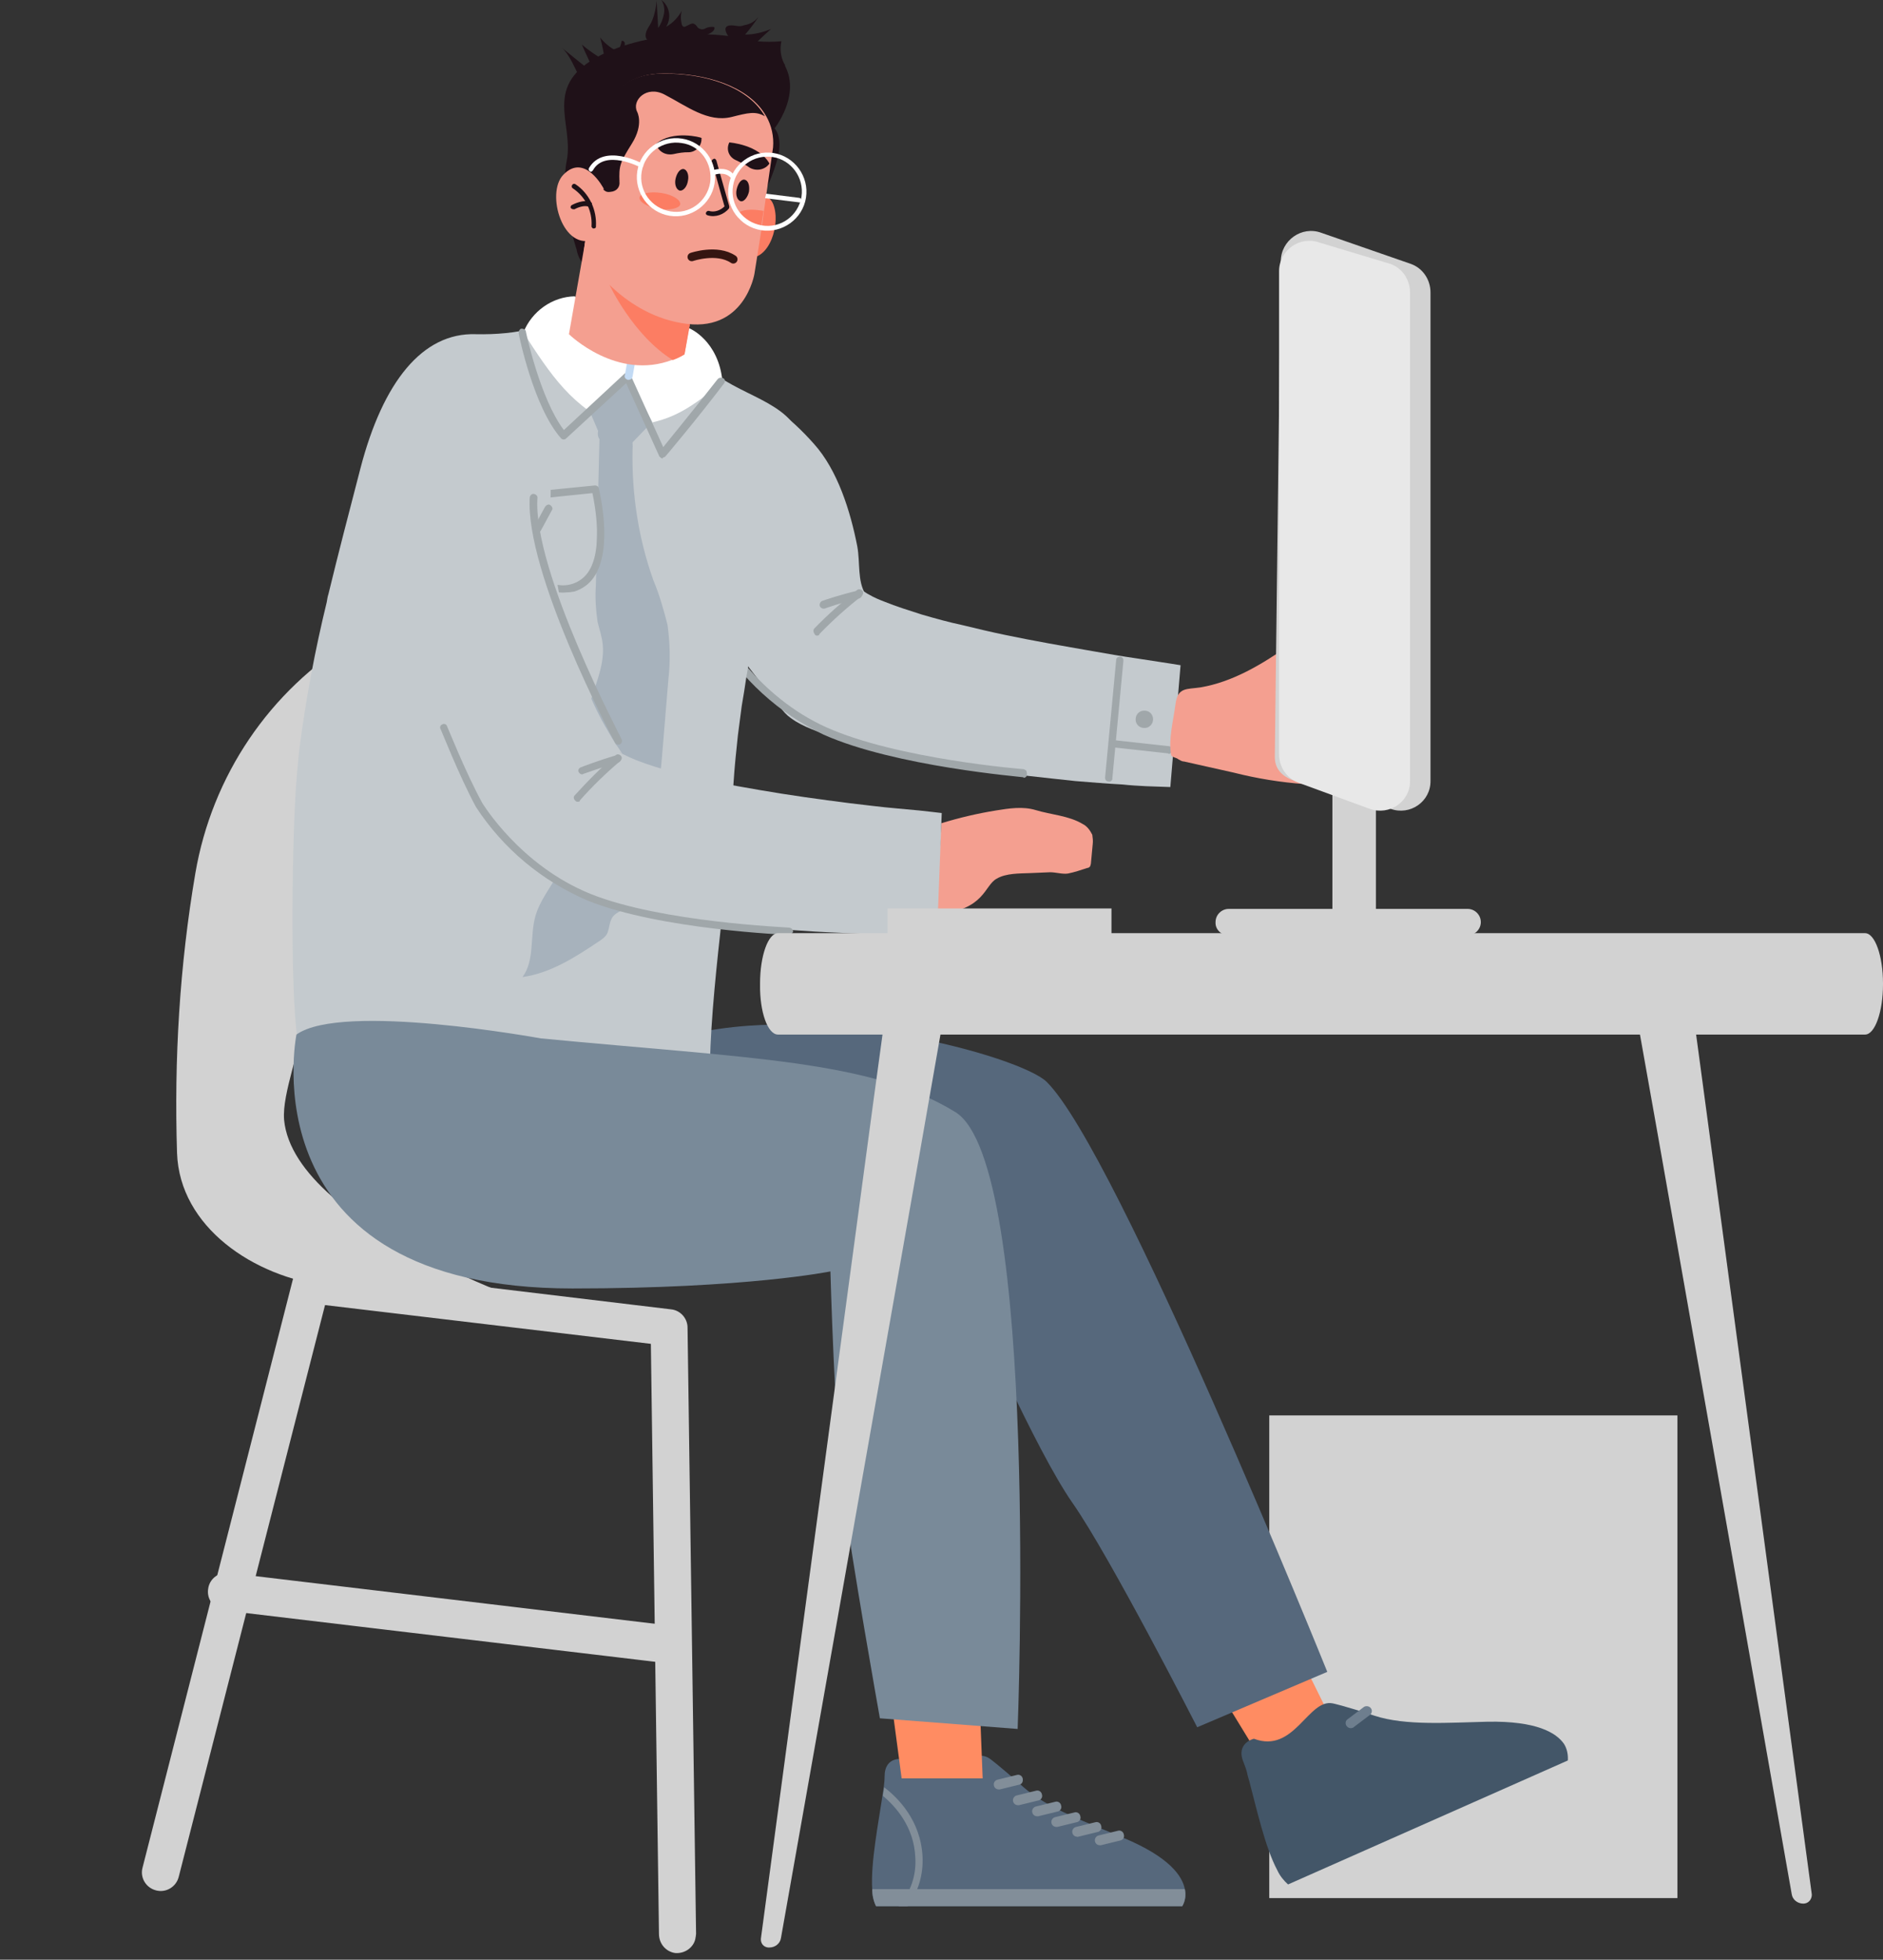 <svg width="348" height="362" viewBox="0 0 348 362" fill="none" xmlns="http://www.w3.org/2000/svg">
<rect x="0" y="0" width="348" height="362" fill="#333333" stroke="none"/>
<g clip-path="url(#clip0_67_5634)">
<path d="M289.752 325.203C289.83 324.101 289.594 322.999 288.885 322.134L236.075 345.506C236.548 346.529 237.257 347.394 238.045 348.103L289.752 325.203Z" fill="#6E7E8E"/>
<path d="M243.327 345.663C244.036 342.515 243.563 339.132 242.223 336.22C239.228 330.239 233.632 328.114 230.558 327.406C230.636 327.878 230.794 328.35 230.952 328.901C233.868 329.767 238.44 331.892 240.962 336.849C242.459 339.761 242.854 343.224 241.829 346.371L243.327 345.663Z" fill="#6E7E8E"/>
<path d="M254.44 320.402C254.519 320.402 254.598 320.324 254.676 320.245L257.593 318.042C257.987 317.727 258.066 317.176 257.751 316.782C257.435 316.389 256.805 316.31 256.411 316.625L253.494 318.828C253.1 319.065 253.021 319.537 253.179 319.93C253.415 320.402 253.967 320.638 254.44 320.402Z" fill="#6E7E8E"/>
<path d="M258.46 320.874C258.539 320.796 258.618 320.796 258.697 320.717L261.613 318.514C262.007 318.199 262.086 317.648 261.77 317.255C261.455 316.861 260.825 316.782 260.431 317.097L257.514 319.301C257.12 319.537 257.041 320.009 257.199 320.402C257.435 320.874 257.987 321.111 258.46 320.874Z" fill="#6E7E8E"/>
<path d="M262.559 321.189C262.559 321.189 262.637 321.189 262.795 321.032L265.711 318.828C266.106 318.514 266.184 317.963 265.869 317.569C265.554 317.176 264.923 317.097 264.529 317.412L261.613 319.615C261.219 319.852 261.14 320.324 261.298 320.717C261.534 321.189 262.086 321.425 262.559 321.189Z" fill="#6E7E8E"/>
<path d="M266.815 321.347C266.868 321.294 266.92 321.216 266.973 321.111L269.889 318.907C270.283 318.592 270.362 318.042 270.047 317.648C269.731 317.255 269.101 317.176 268.707 317.491L265.869 319.773C265.475 320.009 265.396 320.481 265.554 320.875C265.79 321.347 266.342 321.583 266.815 321.347Z" fill="#6E7E8E"/>
<path d="M271.229 321.032C271.308 321.032 271.386 321.032 271.465 320.875L274.382 318.671C274.776 318.356 274.855 317.806 274.539 317.412C274.224 317.019 273.593 316.94 273.199 317.255L270.283 319.458C269.889 319.694 269.81 320.166 269.968 320.56C270.204 321.032 270.756 321.268 271.229 321.032Z" fill="#6E7E8E"/>
<path d="M218.498 352.116C219.05 351.172 219.207 350.07 218.971 348.968C218.498 346.529 216.133 343.066 207.7 339.525C201.236 336.771 193.591 334.095 189.098 330.082C184.605 326.068 182.95 324.888 182.95 324.888C179.167 322.134 172.703 330.554 166.949 324.967C166.949 324.967 163.481 324.258 163.481 328.193C163.481 328.823 163.403 329.531 163.324 330.16C163.245 330.633 163.166 331.183 163.087 331.734C162.378 336.535 160.88 344.168 161.196 348.968C161.196 350.07 161.432 351.172 161.905 352.116H218.498Z" fill="#56687C"/>
<path d="M218.498 352.116C219.05 351.172 219.207 350.07 218.971 348.968H161.196C161.196 350.07 161.432 351.172 161.905 352.116H218.498Z" fill="#828E99"/>
<path d="M167.738 352.116C169.708 349.519 170.654 346.293 170.496 342.988C170.181 336.299 165.925 332.049 163.402 330.16C163.324 330.633 163.245 331.183 163.166 331.734C165.531 333.702 168.92 337.479 169.156 343.066C169.393 346.371 168.289 349.598 166.082 352.116H167.738Z" fill="#828E99"/>
<path d="M188.152 333.466H188.31L191.857 332.6C192.408 332.521 192.724 331.97 192.566 331.498C192.487 330.947 191.936 330.633 191.463 330.79L187.916 331.656C187.522 331.734 187.206 332.128 187.206 332.521C187.206 333.072 187.6 333.466 188.152 333.466Z" fill="#828E99"/>
<path d="M184.605 330.554H184.763L188.31 329.688C188.862 329.61 189.098 329.137 189.019 328.587C188.94 328.036 188.389 327.721 187.916 327.878L184.369 328.744C183.975 328.823 183.659 329.216 183.659 329.61C183.659 330.16 184.054 330.554 184.605 330.554Z" fill="#828E99"/>
<path d="M191.699 335.512H191.857L195.404 334.646C195.955 334.567 196.271 334.016 196.113 333.544C196.034 332.993 195.482 332.679 195.009 332.836L191.463 333.702C191.068 333.78 190.753 334.174 190.753 334.567C190.753 335.118 191.147 335.512 191.699 335.512Z" fill="#828E99"/>
<path d="M195.246 337.479H195.404L198.951 336.613C199.502 336.535 199.818 335.984 199.66 335.512C199.581 334.961 199.03 334.646 198.557 334.803L195.01 335.669C194.616 335.748 194.3 336.141 194.3 336.535C194.3 337.085 194.694 337.479 195.246 337.479Z" fill="#828E99"/>
<path d="M199.108 339.289C199.108 339.368 199.187 339.289 199.266 339.289L202.813 338.423C203.364 338.345 203.68 337.794 203.522 337.322C203.443 336.771 202.892 336.456 202.419 336.613L198.872 337.479C198.478 337.558 198.162 337.951 198.162 338.345C198.162 338.895 198.556 339.289 199.108 339.289Z" fill="#828E99"/>
<path d="M203.286 340.863H203.443L206.99 339.997C207.542 339.919 207.857 339.368 207.7 338.895C207.621 338.345 207.069 338.03 206.596 338.187L203.049 339.053C202.655 339.132 202.34 339.525 202.34 339.919C202.34 340.469 202.734 340.863 203.286 340.863Z" fill="#828E99"/>
<path d="M310.009 261.461H234.577V350.621H310.009V261.461Z" fill="#D2D2D2"/>
<path d="M122.416 75.113C124.544 74.563 126.672 73.933 128.801 73.382C130.14 73.067 133.214 71.572 134.239 71.73C140.702 72.674 146.062 77.081 150.397 81.96C154.811 86.839 157.176 94.472 158.437 100.925C158.989 103.994 158.437 107.299 159.935 109.739C159.856 109.581 159.698 109.503 159.619 109.345C159.54 109.267 159.462 109.188 159.383 109.109C159.278 109.057 159.225 109.004 159.225 108.952L159.146 108.873C159.698 109.267 160.092 109.581 160.723 109.896C161.511 110.368 162.457 110.762 163.482 111.155C165.61 112.021 167.895 112.729 170.339 113.516C172.782 114.224 175.305 114.933 177.906 115.483C180.507 116.113 183.108 116.743 185.788 117.293C191.069 118.395 196.507 119.339 201.946 120.284C204.626 120.756 207.306 121.228 210.064 121.622L214.163 122.251L216.212 122.566L218.183 122.881L216.291 145.387L214.005 145.308L211.798 145.23C210.301 145.151 208.882 145.072 207.463 144.915C204.547 144.758 201.709 144.521 198.793 144.285C193.039 143.656 187.285 143.105 181.374 142.161C175.462 141.216 169.629 140.272 163.56 138.856C160.408 138.147 157.255 137.203 154.181 136.18C151.58 135.314 148.348 134.291 146.141 132.639C144.565 131.537 143.698 129.806 142.436 128.311C138.811 123.982 135.5 119.812 133.136 114.618C132.111 112.336 131.244 109.975 130.377 107.614C126.672 97.541 123.047 87.39 121.47 76.766C121.391 76.373 121.391 75.979 121.549 75.743L121.786 75.507C121.943 75.192 122.18 75.113 122.416 75.113Z" fill="#C4CACE"/>
<path d="M189.335 143.656C189.256 143.735 189.177 143.656 189.098 143.577C188.862 143.498 165.452 141.61 152.21 135.708C143.934 131.773 136.919 125.399 132.269 117.451C132.032 117.136 132.19 116.743 132.505 116.506C132.742 116.349 133.214 116.428 133.451 116.743C133.53 116.9 139.914 128.625 152.762 134.37C165.767 140.193 188.941 142.082 189.177 142.082C189.413 142.161 189.729 142.318 189.729 142.554C189.886 143.184 189.729 143.577 189.335 143.656Z" fill="#A0A7AA"/>
<path d="M151.264 117.372C150.949 117.451 150.712 117.451 150.555 117.136C150.318 116.821 150.24 116.428 150.476 116.113C152.998 113.516 155.678 111.155 158.437 108.952C158.673 108.794 159.067 108.794 159.383 109.109C159.619 109.424 159.54 109.817 159.225 110.132C156.466 112.257 153.865 114.618 151.422 117.136C151.501 117.215 151.343 117.293 151.264 117.372Z" fill="#A0A7AA"/>
<path d="M158.831 110.526C155.993 111.155 152.368 112.414 152.447 112.414C152.052 112.493 151.658 112.336 151.501 111.942C151.422 111.549 151.579 111.155 151.974 110.998C152.131 110.919 155.678 109.739 158.516 109.109C158.91 108.952 159.225 109.188 159.304 109.503C159.383 110.054 159.225 110.368 158.831 110.526Z" fill="#A0A7AA"/>
<path d="M205.177 144.364C205.098 144.443 205.02 144.364 204.862 144.364C204.468 144.364 204.231 144.049 204.231 143.656L206.281 121.936C206.281 121.543 206.596 121.307 206.99 121.307C207.384 121.307 207.621 121.621 207.621 122.015L205.571 143.813C205.65 143.97 205.414 144.285 205.177 144.364Z" fill="#A0A7AA"/>
<path d="M216.134 139.249C216.055 139.328 215.976 139.249 215.897 139.17L205.887 138.069C205.493 138.069 205.256 137.754 205.256 137.36C205.256 136.967 205.572 136.731 205.966 136.731L215.976 137.832C216.291 137.832 216.528 138.069 216.528 138.305C216.685 138.698 216.528 139.092 216.134 139.249Z" fill="#A0A7AA"/>
<path d="M212.981 132.245C212.665 131.458 211.798 131.065 210.853 131.38C210.064 131.694 209.67 132.639 209.986 133.504C210.301 134.291 211.247 134.685 212.114 134.37C212.981 133.976 213.296 133.032 212.981 132.245Z" fill="#A0A7AA"/>
<path d="M237.967 119.418C233.159 122.723 227.878 125.95 221.887 126.973C219.286 127.366 217.631 126.894 217.237 130.12C216.843 133.189 215.897 136.495 216.449 139.485C216.528 139.878 217.474 139.957 217.789 140.272C218.104 140.429 218.419 140.665 218.813 140.665L227.957 142.711C232.292 143.813 236.706 144.521 241.041 144.836C243.248 145.072 245.376 145.072 247.425 144.757C248.923 144.443 251.445 144.207 252.076 142.633C252.154 142.318 252.233 142.003 252.391 141.61C252.785 140.587 253.81 139.721 253.494 138.698C253.337 138.462 253.258 138.305 253.179 138.068C252.943 137.045 254.44 136.495 254.519 135.472C254.677 134.37 252.943 133.504 253.258 132.403C253.416 132.088 253.652 131.773 253.81 131.537C255.15 128.94 248.923 126.894 247.346 126.5C243.957 125.556 240.489 124.927 237.021 124.612L239.07 121.307C239.307 120.992 239.543 120.52 239.622 120.048C239.701 119.575 239.307 119.103 238.834 119.025C238.44 119.182 238.124 119.261 237.967 119.418Z" fill="#F49F90"/>
<path d="M41.546 297.502C41.546 297.502 41.468 297.502 41.389 297.424C39.497 297.188 38.157 295.378 38.472 293.489C38.709 291.6 40.522 290.263 42.413 290.577L123.598 300.257C125.411 300.493 126.751 302.145 126.594 304.034C126.436 305.923 124.702 307.339 122.81 307.182L41.546 297.502Z" fill="#D2D2D2"/>
<path d="M124.781 360.772C123.125 360.536 121.785 359.12 121.785 357.231L120.288 248.24L60.069 241.079L33.034 346.686C32.561 348.575 30.669 349.677 28.856 349.204C26.964 348.732 25.861 346.844 26.334 345.034L54.079 236.515C54.473 234.862 56.049 233.682 57.783 233.918L123.992 241.866C125.726 242.023 127.066 243.518 127.066 245.25L128.643 357.31C128.564 357.467 128.643 357.625 128.564 357.782C128.406 359.592 126.672 360.93 124.781 360.772Z" fill="#D2D2D2"/>
<path d="M103.578 242.732C103.578 242.732 54.394 226.993 52.502 206.847C52.108 201.811 55.655 193.941 56.837 184.577C60.227 156.798 65.429 118.08 65.429 118.08C49.822 127.524 39.182 143.341 36.108 161.283C33.191 178.36 32.167 195.673 32.718 212.985C33.191 226.678 46.906 235.885 60.542 237.538L103.578 242.732Z" fill="#D2D2D2"/>
<path d="M240.252 305.923L246.479 318.514L232.764 324.573L225.592 312.848L240.252 305.923Z" fill="#FF8C62"/>
<path d="M289.752 325.203C289.83 324.101 289.594 322.999 289.042 322.134C287.623 320.088 283.998 317.884 274.933 318.042C267.84 318.199 259.8 318.829 254.046 316.94C248.292 315.051 246.322 314.658 246.322 314.658C241.75 313.713 239.228 324.022 231.74 321.189C231.74 321.189 228.272 321.976 229.848 325.596C230.085 326.226 230.321 326.855 230.479 327.485C230.558 327.957 230.715 328.429 230.873 328.98C232.134 333.702 233.789 341.256 236.075 345.506C236.548 346.529 237.257 347.394 238.045 348.103L289.752 325.203Z" fill="#435668"/>
<path d="M250.026 319.143C250.105 319.143 250.184 319.065 250.263 318.986L253.179 316.782C253.573 316.468 253.652 315.917 253.337 315.523C253.021 315.13 252.391 315.051 251.997 315.366L249.08 317.569C248.686 317.805 248.607 318.278 248.765 318.671C249.002 319.143 249.553 319.379 250.026 319.143Z" fill="#6E7E8E"/>
<path d="M193.433 199.843C206.517 212.749 245.297 308.834 245.297 308.834L221.257 319.065C221.257 319.065 205.177 287.587 198.241 277.672C191.305 267.756 179.561 240.685 179.561 240.685C179.561 240.685 161.038 229.59 128.012 224.16C119.027 211.175 122.652 197.089 125.569 191.58C150.712 184.577 188.625 195.122 193.433 199.843Z" fill="#56687C"/>
<path d="M181.058 314.5L181.61 328.508H166.634L164.821 314.894L181.058 314.5Z" fill="#FF8C62"/>
<path d="M127.539 154.909C127.145 154.988 126.751 154.83 126.672 154.516C117.056 122.015 117.844 84.95 117.844 84.557C117.844 84.163 118.16 83.848 118.554 83.848C118.948 83.848 119.263 84.163 119.263 84.557C119.263 84.871 118.475 121.779 128.012 154.043C128.091 154.437 127.934 154.83 127.539 154.909Z" fill="#A0A7AA"/>
<path d="M131.323 201.811C130.456 188.59 134.712 162.07 135.106 151.919C135.185 150.03 135.343 148.22 135.421 146.41C135.579 144.758 135.658 143.026 135.816 141.374C135.973 139.485 136.21 137.596 136.367 135.865C136.604 133.976 136.84 132.167 137.077 130.435C137.392 128.547 137.707 126.737 137.944 125.005C142.042 101.24 148.663 90.38 148.584 84.557C148.506 75.192 139.599 74.169 132.742 69.526C132.426 69.369 132.269 69.133 132.032 68.975C129.589 67.244 127.618 64.962 126.436 62.208L105.312 58.194C103.578 58.981 101.844 59.689 99.952 60.24C99.637 60.319 99.322 60.476 98.928 60.555C95.381 61.499 91.676 61.814 87.893 61.735C78.119 61.421 70.789 70.471 66.611 86.524C64.483 94.708 62.513 102.263 60.7 109.739C60.542 110.211 60.463 110.762 60.384 111.234C58.256 119.969 56.601 128.704 55.419 137.675C55.182 139.485 55.025 141.295 54.867 143.184C54 152.391 53.527 183.16 55.025 192.21C80.641 211.175 113.115 213.221 131.323 201.811Z" fill="#C4CACE"/>
<path d="M106.258 54.732C108.386 59.532 112.09 63.545 116.82 65.985L114.376 78.812C105.864 75.586 101.607 68.975 96.721 61.421C98.297 57.486 102.08 54.81 106.258 54.732Z" fill="white"/>
<path d="M127.382 60.634C121.47 66.772 116.82 65.985 116.82 65.985L114.376 78.812C123.046 78.34 126.515 76.373 133.53 70.549C132.82 62.837 127.382 60.634 127.382 60.634Z" fill="white"/>
<path d="M116.189 69.526L120.524 77.946L113.115 85.658L108.859 75.664L116.189 69.526Z" fill="#A7B2BC"/>
<path d="M122.495 84.557C122.495 84.557 122.495 84.635 122.416 84.714C122.18 84.635 122.022 84.478 121.864 84.321L115.716 70.785L104.603 81.015C104.366 81.251 103.893 81.251 103.657 80.937C98.612 75.192 95.932 62.05 95.853 61.578V61.499C95.853 61.106 96.09 60.712 96.405 60.712C96.799 60.712 97.194 60.949 97.194 61.263C97.194 61.342 99.794 73.618 104.208 79.442L115.48 68.975C115.532 68.923 115.585 68.897 115.637 68.897C115.953 68.739 116.347 68.897 116.504 69.211L122.574 82.589C124.229 80.543 128.722 75.035 132.663 69.998C132.899 69.762 133.293 69.683 133.608 69.841C134.003 69.998 134.081 70.47 133.845 70.785C128.958 77.238 123.047 84.242 122.968 84.321C122.968 84.399 122.652 84.478 122.495 84.557Z" fill="#A0A7AA"/>
<path d="M116.189 70.156C116.189 70.156 116.11 70.234 116.031 70.156C115.637 70.077 115.322 69.683 115.48 69.29L116.031 66.221C116.11 65.827 116.504 65.513 116.898 65.67C117.293 65.749 117.608 66.142 117.45 66.536L116.898 69.605C116.82 69.998 116.504 70.156 116.189 70.156Z" fill="#C2DAF4"/>
<path d="M112.485 41.432C111.302 42.219 109.805 42.77 108.307 42.928L107.992 45.288C110.357 44.659 112.406 41.59 112.485 41.432Z" fill="#1F1118"/>
<path d="M111.224 81.488C110.041 80.858 110.357 78.812 111.618 78.261C112.879 77.71 114.298 78.261 115.401 79.127C115.953 79.52 116.347 80.071 116.662 80.622C116.899 81.409 116.977 82.275 116.899 83.061C116.741 91.324 118.002 99.508 120.761 107.221C121.864 109.817 122.653 112.65 123.362 115.405C123.835 118.789 123.914 122.172 123.52 125.556C123.125 130.357 122.731 135.078 122.337 139.879C121.549 148.299 120.84 156.798 118.002 164.667C117.766 165.611 117.372 166.32 116.741 167.028C115.716 168.051 113.903 168.287 113.115 169.546C112.564 170.49 112.642 171.592 112.169 172.537C111.775 173.166 111.224 173.56 110.593 173.953C106.258 176.865 101.686 179.776 96.563 180.485C98.849 177.416 97.903 173.009 98.928 169.31C99.716 166.477 101.607 164.116 103.026 161.598C108.307 151.919 106.1 139.957 109.174 129.412C110.199 126.028 111.775 122.566 111.381 118.946C111.224 117.529 110.751 116.192 110.435 114.854C110.12 112.65 109.962 110.368 110.12 108.165L110.829 79.52" fill="#A7B2BC"/>
<path d="M140.568 36.9C133.096 34.909 122.842 47.334 116.134 49.923C107.448 53.126 106.549 46.02 106.549 46.02C106.549 46.02 103.341 36.789 104.744 29.66C106.1 22.695 99.96 15.731 111.231 10.081C121.021 5.202 137.746 5.107 143.043 9.648C149.656 15.511 143.146 23.718 143.146 23.718C143.146 23.718 144.73 25.237 143.721 29.203C143.004 31.855 141.892 34.57 140.568 36.915" fill="#1F1118"/>
<path d="M125.167 58.123L108.425 43.108L105.146 61.735C105.146 61.735 114.014 70.439 124.339 66.441C125.096 66.166 125.837 65.82 126.499 65.403L127.445 60.012L125.167 58.123Z" fill="#F49F90"/>
<path d="M125.151 58.045L112.626 52.583C112.626 52.583 116.977 61.964 124.347 66.512C125.104 66.237 125.845 65.89 126.507 65.473L127.508 59.917L125.159 58.037L125.151 58.045Z" fill="#FC7D63"/>
<path d="M137.171 47.264C141.609 49.231 144.233 42.235 143.083 38.269C142.026 34.366 138.338 37.458 138.338 37.458L137.171 47.256V47.264Z" fill="#FC7D63"/>
<path d="M140.821 41.794L141.191 38.953L142.87 27.244C143.051 25.229 142.578 23.152 141.609 21.468C141.498 21.247 141.404 21.177 141.294 20.956C138.18 16.085 130.771 13.449 122.424 13.575C110.885 13.701 110.357 25.631 110.357 25.631L109.584 32.194L108.142 44.423L107.858 46.776C108.173 47.287 114.432 57.73 125.955 59.681C137.581 61.775 139.425 50.6 139.425 50.6L140.821 41.802V41.794Z" fill="#F49F90"/>
<path d="M121.257 26.559C124.3 23.962 129.612 25.395 129.62 25.473C129.678 25.515 129.686 25.568 129.644 25.631C129.683 26.976 128.58 28.094 127.303 28.125C126.341 28.109 125.411 28.251 124.481 28.464C122.936 28.77 121.612 27.936 121.25 26.559" fill="#1F1118"/>
<path d="M142.2 30.211C140.237 26.685 134.767 26.307 134.767 26.307C134.772 26.36 134.754 26.415 134.712 26.473C134.184 27.747 134.783 29.085 136.06 29.613C136.919 30.045 137.77 30.392 138.574 30.99C139.796 31.682 141.42 31.36 142.2 30.211Z" fill="#1F1118"/>
<path d="M114.487 33.532C114.384 30.683 114.534 30.1 116.788 26.504C119.043 22.908 117.742 20.634 117.742 20.634C116.717 18.556 119.476 15.684 122.85 17.486C126.909 19.587 130.795 22.672 135.177 21.617C138.251 20.846 139.63 20.476 141.372 21.491C141.262 21.271 141.167 21.2 141.057 20.98C137.944 16.109 130.535 13.472 122.188 13.598C110.648 13.724 110.12 25.654 110.12 25.654L109.348 32.217C109.348 32.217 110.853 34.853 112.051 35.397C112.39 35.507 112.619 35.467 112.855 35.436C114.037 35.341 114.621 34.46 114.479 33.524" fill="#1F1118"/>
<path d="M125.711 37.749C125.829 36.939 124.331 35.963 122.211 35.641C120.091 35.318 118.325 35.743 118.191 36.475C118.073 37.285 119.649 38.245 121.691 38.584C123.732 38.914 125.577 38.481 125.711 37.749Z" fill="#FC7D63"/>
<path d="M141.112 38.961C140.868 38.922 140.623 38.875 140.3 38.843C138.18 38.521 136.414 38.946 136.28 39.678C136.162 40.488 137.739 41.448 139.78 41.786C140.016 41.755 140.348 41.857 140.671 41.889L141.112 38.961Z" fill="#FC7D63"/>
<path d="M127.137 33.406C127.374 32.335 126.988 31.36 126.333 31.218C125.687 31.155 125.088 31.958 124.851 33.028C124.615 34.098 125.001 35.074 125.655 35.216C126.302 35.279 126.98 34.46 127.137 33.406Z" fill="#1F1118"/>
<path d="M138.424 35.381C138.574 34.248 138.275 33.335 137.62 33.193C136.966 33.051 136.375 33.933 136.139 35.003C135.902 36.073 136.288 37.049 136.943 37.191C137.51 37.262 138.188 36.451 138.424 35.381Z" fill="#1F1118"/>
<path d="M109.931 44.155C104.09 46.697 100.788 35.727 104.098 32.296C108.094 28.117 111.57 34.846 111.57 34.846L109.931 44.163V44.155Z" fill="#F49F90"/>
<path d="M109.639 42.211C109.962 42.243 110.175 42.054 110.136 41.818C110.317 38.765 108.906 35.719 106.345 34.027C106.163 33.894 105.856 33.941 105.73 34.2C105.596 34.381 105.643 34.688 105.903 34.814C108.213 36.38 109.474 38.977 109.324 41.708C109.269 41.873 109.379 42.093 109.639 42.219" fill="#1F1118"/>
<path d="M105.84 38.639C106.005 38.694 106.076 38.607 106.163 38.67C106.675 38.355 108.031 37.836 108.804 38.198C109.048 38.237 109.363 38.198 109.403 37.946C109.442 37.702 109.403 37.388 109.15 37.348C107.866 36.742 105.942 37.742 105.722 37.86C105.501 37.978 105.509 38.048 105.454 38.214C105.399 38.379 105.588 38.592 105.832 38.631" fill="#1F1118"/>
<path d="M130.794 39.78C132.213 40.205 133.805 39.654 134.743 38.474C134.799 38.308 134.783 38.23 134.767 38.072C133.608 34.027 132.402 29.675 132.402 29.675C132.276 29.377 132.095 29.243 131.874 29.353C131.654 29.463 131.441 29.66 131.551 29.88C131.638 29.943 132.733 34.082 133.9 38.127C133.135 38.875 132 39.284 130.999 38.953C130.755 38.914 130.542 39.103 130.487 39.268C130.369 39.528 130.558 39.733 130.802 39.78" fill="#1F1118"/>
<path d="M147.686 36.553C148.009 36.585 148.119 36.805 148.08 37.049C148.041 37.293 147.828 37.482 147.568 37.364L141.396 36.608L141.593 35.782L147.686 36.545" fill="white"/>
<path d="M123.795 39.866C127.713 40.48 131.449 37.773 132.064 33.862C132.678 29.951 129.967 26.221 126.05 25.607C122.132 24.993 118.396 27.7 117.781 31.611C117.167 35.522 119.878 39.252 123.795 39.866ZM125.931 26.418C129.423 26.85 131.748 30.163 131.244 33.744C130.653 37.254 127.421 39.646 123.906 39.048C120.39 38.458 117.994 35.231 118.593 31.721C119.184 28.212 122.503 25.89 125.931 26.418Z" fill="white"/>
<path d="M140.686 42.526C144.604 43.14 148.34 40.433 148.955 36.522C149.569 32.611 146.858 28.881 142.941 28.267C139.023 27.653 135.287 30.36 134.672 34.271C133.979 38.19 136.769 41.912 140.686 42.526ZM142.815 29.007C146.243 29.534 148.647 32.831 148.127 36.333C147.536 39.843 144.304 42.235 140.789 41.637C137.273 41.047 134.877 37.82 135.476 34.311C136.068 30.801 139.307 28.487 142.815 29.007Z" fill="white"/>
<path d="M109.111 31.706C109.355 31.745 109.426 31.659 109.623 31.391C111.838 27.559 118.223 30.832 118.317 30.895C118.499 31.029 118.719 30.919 118.853 30.738C118.987 30.557 118.877 30.337 118.696 30.203C118.609 30.14 111.594 26.402 108.859 31.029C108.725 31.21 108.772 31.517 109.032 31.643C109.038 31.695 109.066 31.716 109.119 31.706" fill="white"/>
<path d="M135.303 33.146C135.382 33.138 135.469 33.201 135.603 33.02C135.815 32.831 135.776 32.595 135.666 32.375C134.641 30.856 132.694 31.147 131.78 31.438C131.559 31.548 131.433 31.808 131.551 32.029C131.662 32.249 131.922 32.375 132.142 32.257C132.142 32.257 134.034 31.58 135.114 32.926C135.137 33.083 135.224 33.146 135.303 33.138" fill="white"/>
<path d="M103.783 8.79C105.052 9.797 106.029 12.119 106.817 13.669C107.361 14.621 108.055 17.148 109.158 17.62C112.477 19.036 114.628 11.002 115.275 8.916C115.472 8.649 115.44 8.412 115.472 8.09C115.503 7.767 115.22 7.492 114.912 7.539C114.818 7.948 114.66 8.53 114.487 8.955C114.431 9.121 114.376 9.294 114.234 9.388C114.077 9.412 113.919 9.435 113.746 9.302C112.705 8.743 111.712 7.932 110.924 6.933C111.286 8.31 111.586 9.782 111.799 11.182C110.23 10.301 108.898 9.388 107.535 8.239C108.268 9.963 109.056 11.513 109.797 13.236C109.127 13.016 108.52 12.709 108.141 12.292L103.798 8.798" fill="#1F1118"/>
<path d="M121.368 0.047C121.249 1.416 120.973 2.731 120.501 3.832C120.217 4.588 119.46 5.422 119.342 6.233C118.964 8.515 122.4 7.531 123.638 7.263C126.286 6.87 129.155 7.397 131.425 6.028C131.796 5.815 132.198 5.359 131.985 4.989C131.417 4.918 130.873 4.989 130.424 5.217C129.912 5.532 129.423 5.446 128.974 5.115C128.785 4.903 128.658 4.604 128.398 4.486C127.941 4.076 127.311 4.651 126.625 4.91C126.562 4.997 126.388 4.942 126.223 4.887C126.136 4.824 126.113 4.667 126.018 4.596C125.797 3.675 125.75 2.809 126.018 1.967C125.324 3.187 124.434 4.194 123.117 4.942C124.142 3.282 123.74 1.11 122.219 -0.016C122.739 0.779 122.873 1.716 122.692 2.62C122.51 3.525 122.164 4.446 121.636 5.162L121.352 0.031" fill="#1F1118"/>
<path d="M140.087 3.234C139.48 3.958 138.598 4.493 137.589 4.643C136.611 5.028 136.083 4.706 135.201 4.682C132.568 4.682 135.256 7.696 136.083 8.452C137.147 9.168 138.054 9.908 138.897 10.742C139.473 11.371 139.843 12.268 140.418 12.906C140.923 13.63 141.782 14.055 142.744 14.07C142.854 13.732 142.807 13.425 142.618 13.213C143.374 12.937 144.131 12.67 144.801 12.331C144.88 12.323 144.959 12.308 145.022 12.221C145.163 12.119 145.053 11.899 144.966 11.835C144.304 10.584 144.084 9.105 144.415 7.618C142.925 7.759 141.404 7.743 140.032 7.633C140.797 6.886 141.64 6.122 142.484 5.359C140.986 5.981 139.37 6.382 137.699 6.39C138.582 5.383 139.378 4.312 140.103 3.25" fill="#1F1118"/>
<path d="M127.847 47.468C127.847 47.468 132.505 45.863 135.516 47.901" stroke="#351511" stroke-width="1.57" stroke-miterlimit="10" stroke-linecap="round"/>
<path d="M99.558 194.099C99.558 193.154 98.849 192.446 97.903 192.525C97.036 192.525 96.326 193.312 96.326 194.177C96.326 195.043 97.115 195.751 97.982 195.751C98.849 195.751 99.558 194.964 99.558 194.099Z" fill="#C2DAF4"/>
<path d="M104.76 109.424C105.233 109.424 105.706 109.345 106.179 109.267C107.598 108.794 108.859 107.929 109.726 106.67C113.431 101.318 110.751 90.695 110.672 90.223C110.593 89.829 110.278 89.672 109.962 89.672L95.696 91.088C95.381 91.088 95.065 91.403 95.065 91.718C95.065 92.19 94.514 103.128 99.243 107.614C100.74 109.03 102.79 109.66 104.76 109.424ZM109.49 91.088C109.962 93.37 111.539 101.712 108.623 105.804C108.544 105.961 108.386 106.04 108.307 106.197C106.258 108.558 102.632 108.794 100.268 106.67C96.563 103.207 96.484 94.708 96.484 92.426L109.49 91.088Z" fill="#A0A7AA"/>
<path d="M54.788 191.108C63.222 185.049 99.873 191.816 99.952 191.816C138.495 195.515 160.959 195.83 176.566 205.431C192.172 215.031 188.073 319.379 188.073 319.379L162.614 317.412C162.614 317.412 157.255 287.43 155.757 275.389C154.259 263.349 153.471 234.862 153.471 234.862C153.471 234.862 138.101 238.01 105.785 238.01C45.251 238.01 54.788 191.108 54.788 191.108Z" fill="#798A99"/>
<path d="M173.019 168.916C182.083 168.13 181.846 163.565 184.211 162.306C185.945 161.283 188.467 161.362 190.359 161.283C191.62 161.204 192.881 161.204 194.064 161.126C195.167 161.126 196.349 161.519 197.374 161.362C198.556 161.126 199.739 160.732 200.921 160.339C201.079 160.339 201.315 160.26 201.473 160.024C201.552 159.788 201.63 159.552 201.63 159.316C201.709 158.214 201.867 157.034 201.946 155.932C202.024 155.381 201.946 154.752 201.867 154.201C201.473 153.414 200.921 152.627 200.133 152.233C197.532 150.659 194.221 150.502 191.384 149.636C189.019 148.928 186.497 149.322 184.053 149.715C180.664 150.266 177.275 151.053 173.964 152.076L173.019 168.916Z" fill="#F49F90"/>
<path d="M102.238 84.399L102.159 84.95L102.08 85.737C102.002 86.288 101.923 86.918 101.923 87.547C101.844 88.806 101.765 90.065 101.765 91.324C101.686 93.843 101.765 96.439 102.002 98.958C102.159 101.476 102.474 104.073 102.79 106.512C103.184 109.031 103.657 111.47 104.209 113.91C105.312 118.71 106.81 123.353 108.78 127.917C109.726 130.12 110.751 132.324 112.012 134.449C112.642 135.55 113.194 136.495 113.825 137.518C114.219 137.99 114.534 138.541 114.849 139.013L115.322 139.721C115.165 139.485 115.007 139.249 114.77 139.092C114.534 138.856 114.455 138.856 114.534 138.934C114.692 139.092 114.928 139.249 115.165 139.328C115.953 139.721 116.82 140.115 117.608 140.429C119.815 141.295 122.18 142.003 124.465 142.633C126.909 143.262 129.589 143.892 132.269 144.443C134.949 144.994 137.628 145.466 140.387 145.938C145.826 146.882 151.501 147.669 157.097 148.377C159.935 148.692 162.772 149.086 165.61 149.322L169.866 149.715L171.994 149.951L174.043 150.187L173.176 172.773H170.891L168.605 172.694C167.107 172.694 165.531 172.694 164.033 172.615C161.038 172.537 157.964 172.458 155.048 172.3C149.057 172.064 143.067 171.592 136.919 170.963C133.845 170.569 130.85 170.254 127.697 169.782C124.544 169.31 121.47 168.759 118.239 168.13C116.583 167.736 115.007 167.343 113.352 166.949C111.696 166.556 110.041 166.084 108.228 165.454C106.258 164.746 104.445 164.038 102.632 163.172C101.529 162.7 100.425 162.07 99.4 161.441C98.061 160.575 96.799 159.631 95.617 158.529C94.908 157.821 94.198 157.034 93.568 156.168L92.701 155.066C92.149 154.358 91.676 153.65 91.203 152.942C90.257 151.525 89.154 150.109 88.287 148.692C87.814 147.905 87.42 147.276 86.947 146.489C86.553 145.781 86.08 145.072 85.686 144.285C84.819 142.79 84.109 141.295 83.321 139.721C82.612 138.147 81.902 136.652 81.272 135.078C80.641 133.583 79.932 131.93 79.38 130.357C78.828 128.783 78.277 127.209 77.804 125.556C77.252 123.904 76.858 122.33 76.385 120.677C74.651 114.224 73.626 107.771 72.996 101.161C72.759 97.856 72.602 94.551 72.602 91.246C72.68 89.593 72.68 87.862 72.68 86.209C72.759 85.422 72.759 84.557 72.838 83.612C72.838 83.219 72.917 82.825 72.917 82.275V81.566L72.996 81.173V80.701L102.238 84.399Z" fill="#C4CACE"/>
<path d="M146.141 172.536C146.062 172.615 145.904 172.615 145.826 172.694C145.589 172.694 122.101 171.75 108.701 166.398C100.189 162.778 93.016 156.798 87.971 149.086C84.819 143.262 81.508 134.763 81.429 134.685C81.193 134.37 81.429 133.898 81.745 133.819C82.06 133.583 82.533 133.819 82.612 134.134C82.69 134.213 86.001 142.633 89.154 148.377C89.233 148.456 96.09 159.867 109.174 165.139C122.337 170.412 145.589 171.277 145.826 171.356C146.062 171.356 146.377 171.513 146.456 171.75C146.693 171.986 146.535 172.379 146.141 172.536Z" fill="#A0A7AA"/>
<path d="M107.046 148.063C106.731 148.141 106.494 148.141 106.337 147.905C106.021 147.669 105.943 147.197 106.179 146.961C108.544 144.364 111.066 141.767 113.825 139.485C114.061 139.249 114.534 139.328 114.77 139.642C115.007 139.879 114.928 140.351 114.613 140.587C111.933 142.869 109.489 145.23 107.125 147.905C107.282 147.984 107.125 147.984 107.046 148.063Z" fill="#A0A7AA"/>
<path d="M114.297 140.823C114.297 140.875 114.297 140.875 114.297 140.823C111.539 141.61 107.913 142.948 107.834 142.948C107.519 143.184 107.125 142.948 106.967 142.633C106.731 142.318 106.967 141.925 107.282 141.767C107.44 141.688 110.987 140.351 113.746 139.564C114.14 139.485 114.455 139.642 114.613 139.957C114.849 140.272 114.692 140.744 114.297 140.823Z" fill="#A0A7AA"/>
<path d="M114.534 137.518C114.14 137.596 113.825 137.518 113.667 137.203C112.958 135.944 97.036 105.804 97.903 91.875C97.982 91.482 98.297 91.167 98.691 91.246C99.085 91.324 99.4 91.639 99.322 92.033C98.455 105.568 114.849 136.337 114.928 136.652C115.007 136.888 114.928 137.36 114.534 137.518Z" fill="#A0A7AA"/>
<path d="M99.637 98.328H99.006C98.691 98.092 98.455 97.699 98.691 97.384L100.74 93.606C100.977 93.292 101.371 93.056 101.686 93.292C102.001 93.528 102.238 93.921 102.001 94.236L99.952 98.013C99.873 98.171 99.716 98.249 99.637 98.328Z" fill="#A0A7AA"/>
<path d="M205.414 167.815H164.033V172.773H205.414V167.815Z" fill="#D2D2D2"/>
<path fill-rule="evenodd" clip-rule="evenodd" d="M312.137 181.35L313.792 193.548L324.669 274.366L334.837 349.913V350.149C334.758 351.014 334.128 351.644 333.261 351.644C332.236 351.644 331.29 350.936 331.133 349.913L319.388 283.259L306.225 208.736L301.417 181.744L312.137 181.35Z" fill="#D2D2D2"/>
<path fill-rule="evenodd" clip-rule="evenodd" d="M142.2 359.749H141.963C141.096 359.671 140.545 358.962 140.623 358.097L148.348 300.493L161.432 203.306L163.324 189.456L174.043 189.77L169.866 213.615L154.811 298.84L144.328 358.018C144.17 359.041 143.225 359.749 142.2 359.749Z" fill="#D2D2D2"/>
<path fill-rule="evenodd" clip-rule="evenodd" d="M143.776 191.108C141.885 191.108 140.387 186.937 140.466 181.822V181.665C140.466 176.55 141.963 172.379 143.776 172.379H344.69C346.502 172.379 348 176.55 348 181.665V181.822C348 186.937 346.502 191.108 344.69 191.108H143.776Z" fill="#D2D2D2"/>
<path d="M254.283 144.994H246.243V168.13H254.283V144.994Z" fill="#D2D2D2"/>
<path d="M227.089 172.773H271.229C272.569 172.773 273.672 171.671 273.672 170.333C273.672 168.995 272.569 167.894 271.229 167.894H227.089C225.75 167.894 224.646 168.995 224.646 170.333C224.567 171.671 225.671 172.773 227.089 172.773Z" fill="#D2D2D2"/>
<path d="M256.962 149.4L239.149 144.207C236.942 143.42 235.602 142.082 235.602 139.8L236.706 48.279C236.706 44.423 240.568 41.668 244.193 43.006L260.746 48.751C262.953 49.538 264.372 51.663 264.372 54.023V144.207C264.45 148.063 260.588 150.738 256.962 149.4Z" fill="#D2D2D2"/>
<path d="M253.1 149.4L240.016 144.6C237.809 143.813 236.39 141.688 236.39 139.328V50.089C236.39 46.233 240.253 43.478 243.878 44.816L256.963 48.751C259.169 49.538 260.588 51.663 260.588 54.023V144.207C260.667 148.063 256.805 150.738 253.1 149.4Z" fill="#E8E8E8"/>
</g>
<defs>
<clipPath id="clip0_67_5634">
<rect width="348" height="362" fill="white"/>
</clipPath>
</defs>
</svg>
